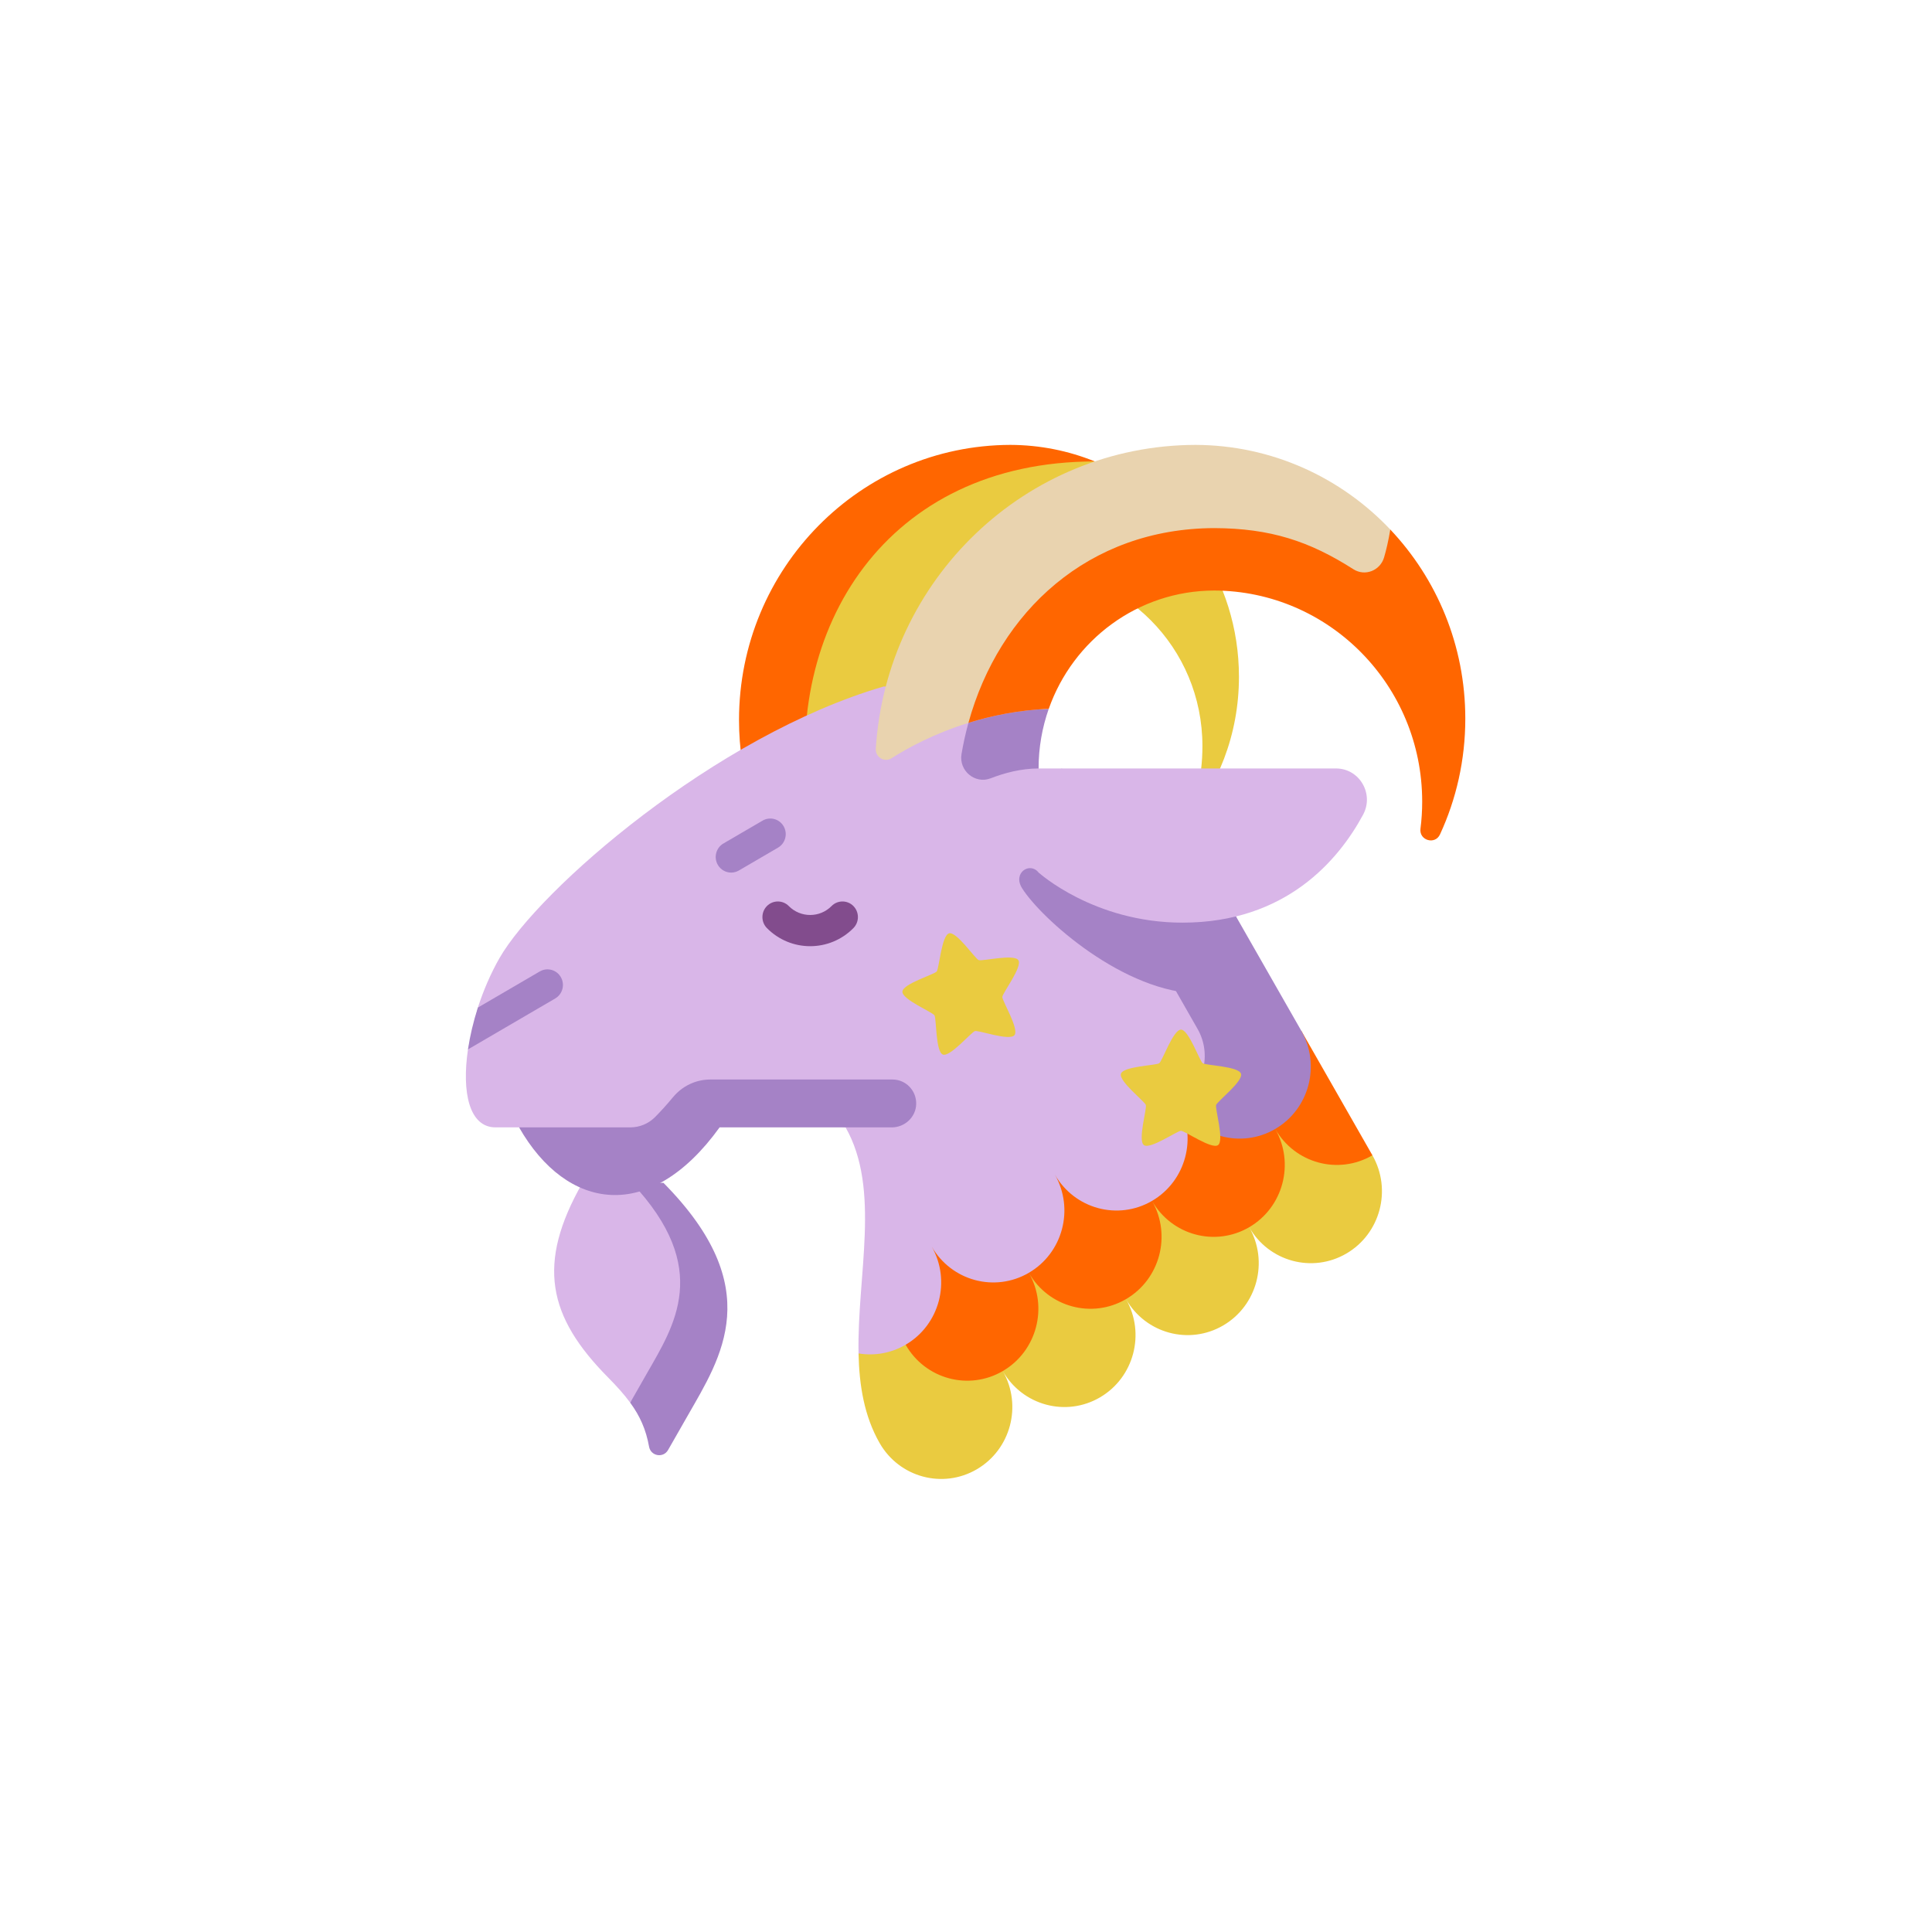 <svg width="107" height="107" viewBox="0 0 107 107" fill="none" xmlns="http://www.w3.org/2000/svg">
<path d="M60.637 25.557C59.189 24.97 57.61 24.645 55.957 24.639C47.653 24.663 40.929 31.476 40.929 39.877C40.929 41.455 41.166 42.977 41.607 44.409L44.796 44.69L60.637 25.557Z" fill="#FF6600"/>
<path d="M68.617 37.483C68.617 32.077 65.314 27.452 60.637 25.556C49.077 25.556 43.35 34.806 44.796 44.69L50.538 45.196C49.328 43.743 52.285 31.482 56.836 31.471C62.228 31.492 66.594 35.861 66.594 41.318C66.594 43.096 66.206 44.478 65.519 45.832C67.449 43.579 68.617 40.698 68.617 37.483Z" fill="#EACB40"/>
<path d="M36.133 65.51H32.258C29.698 69.994 30.346 72.919 33.67 76.28C34.161 76.777 34.569 77.228 34.902 77.684C35.228 77.114 36.719 76.497 36.941 76.109C38.474 73.424 40.59 70.258 36.133 65.51Z" fill="#D9B6E8"/>
<path d="M36.745 65.51H34.993C39.45 70.258 37.335 73.423 35.801 76.109C35.579 76.497 35.227 77.114 34.902 77.684C35.436 78.416 35.775 79.159 35.947 80.12C36.041 80.647 36.735 80.77 37 80.305C37.39 79.623 37.814 78.879 38.081 78.413C39.932 75.171 42.505 71.334 36.745 65.51Z" fill="#A582C6"/>
<path d="M47.549 74.957C47.586 76.732 47.864 78.428 48.714 79.917C49.802 81.822 52.212 82.475 54.096 81.375C55.98 80.275 56.626 77.839 55.538 75.934C56.626 77.839 59.035 78.492 60.919 77.392C62.803 76.292 63.449 73.856 62.361 71.951C63.449 73.856 65.858 74.508 67.743 73.408C69.627 72.308 70.272 69.872 69.184 67.967C70.272 69.872 72.682 70.525 74.566 69.425C76.45 68.325 77.096 65.889 76.008 63.984L68.709 59.046L51.598 69.034L47.549 74.957Z" fill="#EACB40"/>
<path d="M50.156 74.475C51.244 76.381 53.654 77.033 55.538 75.933C57.422 74.833 58.068 72.397 56.98 70.492C58.068 72.397 60.477 73.05 62.361 71.95C64.245 70.85 64.891 68.414 63.803 66.509C64.891 68.414 67.3 69.067 69.184 67.967C71.069 66.867 71.714 64.431 70.626 62.526C71.714 64.431 74.124 65.084 76.008 63.983L72.068 57.084L51.598 69.034L50.156 74.475Z" fill="#FF6600"/>
<path d="M67.466 56.987L61.671 48.835L58.788 42.56H57.52V37.951L48.937 38.021C39.631 40.727 29.824 49.278 27.658 53.071C27.174 53.92 26.772 54.858 26.466 55.803L25.918 58.119C25.567 60.493 25.983 62.438 27.449 62.438H28.749L35.669 63.59L39.853 61.285L46.831 62.438C48.791 65.871 47.46 70.649 47.549 74.957C48.416 75.101 49.336 74.954 50.156 74.475C52.04 73.376 52.686 70.939 51.598 69.034C52.686 70.939 55.095 71.592 56.98 70.492C58.864 69.392 59.509 66.956 58.421 65.051C59.509 66.956 61.919 67.609 63.803 66.509C65.687 65.409 66.333 62.973 65.245 61.068C66.658 60.243 68.282 58.416 67.466 56.987Z" fill="#D9B6E8"/>
<path d="M28.749 62.438C31.393 67.068 36.001 67.787 39.853 62.438H49.388C50.11 62.438 50.729 61.867 50.742 61.137C50.756 60.394 50.164 59.787 49.432 59.787H39.333C38.538 59.787 37.786 60.148 37.275 60.764C36.894 61.225 36.55 61.594 36.279 61.867C35.914 62.233 35.422 62.438 34.908 62.438L28.749 62.438Z" fill="#A582C6"/>
<path d="M66.337 47.047L58.788 42.56L61.671 48.835L66.326 56.987C67.142 58.416 66.658 60.243 65.245 61.068C66.333 62.973 68.742 63.626 70.626 62.526C72.51 61.426 73.156 58.989 72.068 57.084L66.337 47.047Z" fill="#A582C6"/>
<path d="M31.062 54.118C30.826 53.705 30.303 53.563 29.894 53.802L26.466 55.803C26.214 56.586 26.028 57.374 25.918 58.119L30.749 55.299C31.158 55.06 31.298 54.531 31.062 54.118Z" fill="#A582C6"/>
<path d="M57.52 48.322C57.038 47.716 56.072 48.337 56.604 49.189C57.647 50.857 62.268 55.026 66.513 55.026C69.634 55.026 68.433 50.719 68.433 50.719L57.52 48.322Z" fill="#A582C6"/>
<path d="M57.52 48.322C57.52 48.322 60.575 51.099 65.486 51.099C71.219 51.099 74.131 47.638 75.491 45.123C76.115 43.969 75.294 42.56 73.993 42.56H58.788L57.52 48.322Z" fill="#D9B6E8"/>
<path d="M51.752 56.232C51.868 56.413 51.813 58.248 52.216 58.404C52.618 58.561 53.791 57.16 53.998 57.104C54.205 57.048 55.913 57.668 56.185 57.329C56.456 56.99 55.501 55.429 55.512 55.213C55.523 54.997 56.635 53.546 56.4 53.18C56.165 52.814 54.402 53.25 54.202 53.173C54.002 53.095 52.98 51.578 52.564 51.691C52.147 51.804 52.013 53.634 51.878 53.802C51.743 53.971 50 54.484 49.978 54.92C49.955 55.355 51.635 56.05 51.752 56.232Z" fill="#EACB40"/>
<path d="M64.203 58.884C64.03 59.011 62.215 59.051 62.082 59.466C61.949 59.881 63.394 60.992 63.46 61.198C63.526 61.404 63.003 63.161 63.352 63.418C63.701 63.674 65.192 62.628 65.406 62.628C65.621 62.628 67.112 63.674 67.461 63.418C67.81 63.161 67.287 61.404 67.353 61.198C67.419 60.992 68.864 59.881 68.731 59.466C68.597 59.051 66.783 59.011 66.609 58.884C66.436 58.757 65.838 57.024 65.406 57.024C64.975 57.024 64.376 58.757 64.203 58.884Z" fill="#EACB40"/>
<path d="M46.055 50.179C45.401 50.84 44.338 50.84 43.684 50.179C43.351 49.842 42.809 49.842 42.475 50.179C42.142 50.517 42.142 51.064 42.475 51.401C43.136 52.069 44.003 52.403 44.87 52.403C45.737 52.403 46.604 52.069 47.264 51.401C47.597 51.064 47.597 50.517 47.264 50.179C46.93 49.842 46.389 49.842 46.055 50.179Z" fill="#824C8D"/>
<path d="M43.402 45.765C43.166 45.351 42.643 45.21 42.234 45.449L40.066 46.714C39.657 46.953 39.517 47.481 39.753 47.895C39.912 48.172 40.199 48.327 40.494 48.327C40.639 48.327 40.786 48.289 40.921 48.211L43.089 46.945C43.498 46.707 43.638 46.178 43.402 45.765Z" fill="#A582C6"/>
<path d="M67.246 30.977C70.815 30.977 73.141 31.35 76.049 33.418C76.049 33.418 77.956 32.317 76.999 29.327C74.279 26.45 70.451 24.654 66.208 24.639C56.791 24.666 49.096 32.088 48.504 41.464C48.474 41.934 48.98 42.245 49.374 41.994C50.246 41.44 51.714 40.632 53.634 40.035C56.632 34.508 61.21 30.977 67.246 30.977Z" fill="#E9D3AF"/>
<path d="M53.634 40.035C53.48 40.596 53.352 41.171 53.252 41.756C53.094 42.684 54 43.442 54.869 43.104C55.628 42.809 56.554 42.56 57.52 42.56C57.52 41.401 57.72 40.289 58.083 39.256C56.424 39.325 54.927 39.633 53.634 40.035Z" fill="#A582C6"/>
<path d="M67.246 32.705C73.612 32.73 78.765 37.954 78.765 44.397C78.765 44.905 78.733 45.406 78.67 45.897C78.588 46.546 79.478 46.805 79.751 46.213C80.651 44.266 81.153 42.093 81.153 39.802C81.153 35.739 79.572 32.049 76.999 29.327C76.893 29.96 76.773 30.468 76.654 30.872C76.439 31.604 75.596 31.935 74.957 31.527C72.525 29.973 70.358 29.259 67.246 29.248C60.294 29.268 55.334 33.855 53.634 40.035C54.927 39.632 56.424 39.325 58.084 39.256C59.425 35.445 63.019 32.715 67.246 32.705Z" fill="#FF6600"/>
</svg>
